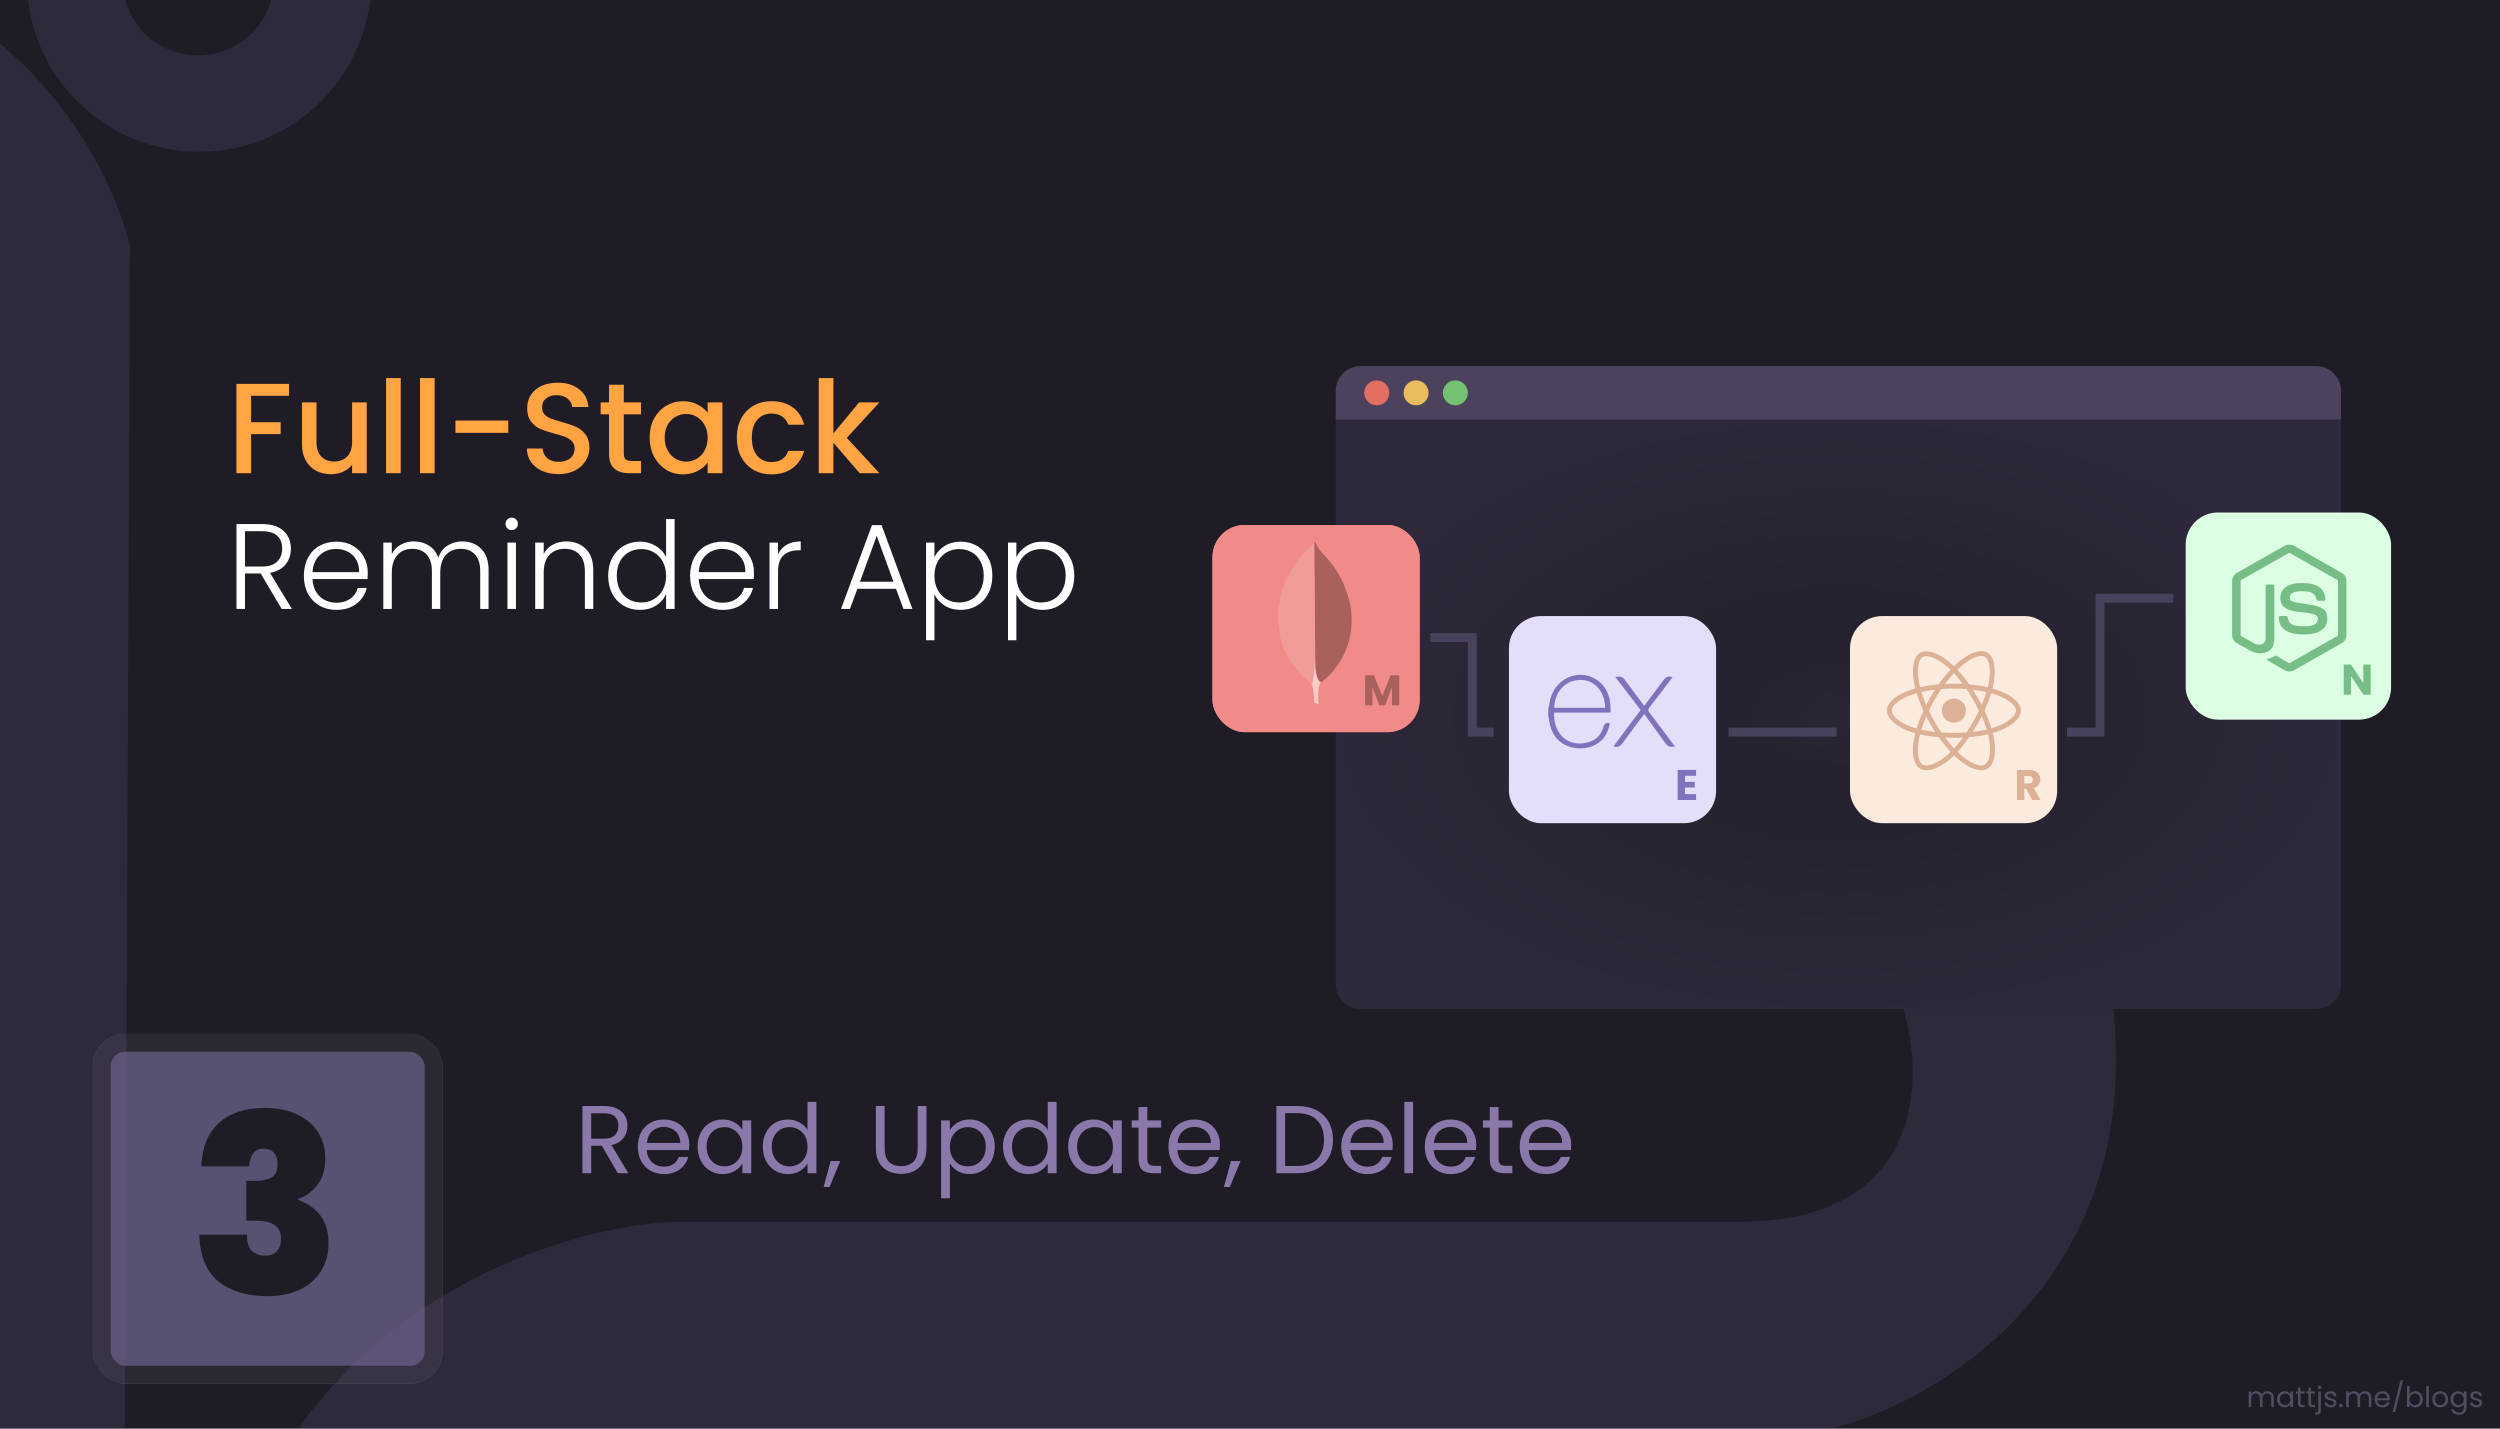 <svg xmlns="http://www.w3.org/2000/svg" fill="none" viewBox="0 0 1400 800" height="800" width="1400">
<g clip-path="url(#clip0)">
<rect fill="#1F1C26" height="800" width="1400"></rect>
<circle fill="#2F293C" r="96.5" cy="-11.5" cx="111.5"></circle>
<path fill="#FFA343" d="M161.848 214.96V221.656H140.608V236.416H157.168V243.112H140.608V265H132.4V214.96H161.848ZM205.383 225.328V265H197.175V260.32C195.879 261.952 194.175 263.248 192.063 264.208C189.999 265.12 187.791 265.576 185.439 265.576C182.319 265.576 179.511 264.928 177.015 263.632C174.567 262.336 172.623 260.416 171.183 257.872C169.791 255.328 169.095 252.256 169.095 248.656V225.328H177.231V247.432C177.231 250.984 178.119 253.72 179.895 255.64C181.671 257.512 184.095 258.448 187.167 258.448C190.239 258.448 192.663 257.512 194.439 255.64C196.263 253.72 197.175 250.984 197.175 247.432V225.328H205.383ZM224.421 211.72V265H216.213V211.72H224.421ZM243.405 211.72V265H235.197V211.72H243.405ZM284.637 235.48V242.392H255.045V235.48H284.637ZM312.786 265.504C309.426 265.504 306.402 264.928 303.714 263.776C301.026 262.576 298.914 260.896 297.378 258.736C295.842 256.576 295.074 254.056 295.074 251.176H303.858C304.05 253.336 304.89 255.112 306.378 256.504C307.914 257.896 310.05 258.592 312.786 258.592C315.618 258.592 317.826 257.92 319.41 256.576C320.994 255.184 321.786 253.408 321.786 251.248C321.786 249.568 321.282 248.2 320.274 247.144C319.314 246.088 318.09 245.272 316.602 244.696C315.162 244.12 313.146 243.496 310.554 242.824C307.29 241.96 304.626 241.096 302.562 240.232C300.546 239.32 298.818 237.928 297.378 236.056C295.938 234.184 295.218 231.688 295.218 228.568C295.218 225.688 295.938 223.168 297.378 221.008C298.818 218.848 300.834 217.192 303.426 216.04C306.018 214.888 309.018 214.312 312.426 214.312C317.274 214.312 321.234 215.536 324.306 217.984C327.426 220.384 329.154 223.696 329.49 227.92H320.418C320.274 226.096 319.41 224.536 317.826 223.24C316.242 221.944 314.154 221.296 311.562 221.296C309.21 221.296 307.29 221.896 305.802 223.096C304.314 224.296 303.57 226.024 303.57 228.28C303.57 229.816 304.026 231.088 304.938 232.096C305.898 233.056 307.098 233.824 308.538 234.4C309.978 234.976 311.946 235.6 314.442 236.272C317.754 237.184 320.442 238.096 322.506 239.008C324.618 239.92 326.394 241.336 327.834 243.256C329.322 245.128 330.066 247.648 330.066 250.816C330.066 253.36 329.37 255.76 327.978 258.016C326.634 260.272 324.642 262.096 322.002 263.488C319.41 264.832 316.338 265.504 312.786 265.504ZM349.328 232.024V253.984C349.328 255.472 349.664 256.552 350.336 257.224C351.056 257.848 352.256 258.16 353.936 258.16H358.976V265H352.496C348.8 265 345.968 264.136 344 262.408C342.032 260.68 341.048 257.872 341.048 253.984V232.024H336.368V225.328H341.048V215.464H349.328V225.328H358.976V232.024H349.328ZM363.805 244.984C363.805 241 364.621 237.472 366.253 234.4C367.933 231.328 370.189 228.952 373.021 227.272C375.901 225.544 379.069 224.68 382.525 224.68C385.645 224.68 388.357 225.304 390.661 226.552C393.013 227.752 394.885 229.264 396.277 231.088V225.328H404.557V265H396.277V259.096C394.885 260.968 392.989 262.528 390.589 263.776C388.189 265.024 385.453 265.648 382.381 265.648C378.973 265.648 375.853 264.784 373.021 263.056C370.189 261.28 367.933 258.832 366.253 255.712C364.621 252.544 363.805 248.968 363.805 244.984ZM396.277 245.128C396.277 242.392 395.701 240.016 394.549 238C393.445 235.984 391.981 234.448 390.157 233.392C388.333 232.336 386.365 231.808 384.253 231.808C382.141 231.808 380.173 232.336 378.349 233.392C376.525 234.4 375.037 235.912 373.885 237.928C372.781 239.896 372.229 242.248 372.229 244.984C372.229 247.72 372.781 250.12 373.885 252.184C375.037 254.248 376.525 255.832 378.349 256.936C380.221 257.992 382.189 258.52 384.253 258.52C386.365 258.52 388.333 257.992 390.157 256.936C391.981 255.88 393.445 254.344 394.549 252.328C395.701 250.264 396.277 247.864 396.277 245.128ZM412.602 245.128C412.602 241.048 413.418 237.472 415.05 234.4C416.73 231.28 419.034 228.88 421.962 227.2C424.89 225.52 428.25 224.68 432.042 224.68C436.842 224.68 440.802 225.832 443.922 228.136C447.09 230.392 449.226 233.632 450.33 237.856H441.474C440.754 235.888 439.602 234.352 438.018 233.248C436.434 232.144 434.442 231.592 432.042 231.592C428.682 231.592 425.994 232.792 423.978 235.192C422.01 237.544 421.026 240.856 421.026 245.128C421.026 249.4 422.01 252.736 423.978 255.136C425.994 257.536 428.682 258.736 432.042 258.736C436.794 258.736 439.938 256.648 441.474 252.472H450.33C449.178 256.504 447.018 259.72 443.85 262.12C440.682 264.472 436.746 265.648 432.042 265.648C428.25 265.648 424.89 264.808 421.962 263.128C419.034 261.4 416.73 259 415.05 255.928C413.418 252.808 412.602 249.208 412.602 245.128ZM474.205 245.2L492.493 265H481.405L466.717 247.936V265H458.509V211.72H466.717V242.68L481.117 225.328H492.493L474.205 245.2Z"></path>
<path fill="white" d="M157.736 341L145.972 321.144H137.2V341H132.44V293.468H146.72C152.024 293.468 156.036 294.737 158.756 297.276C161.521 299.815 162.904 303.147 162.904 307.272C162.904 310.717 161.907 313.664 159.912 316.112C157.963 318.515 155.061 320.079 151.208 320.804L163.448 341H157.736ZM137.2 317.268H146.788C150.505 317.268 153.293 316.361 155.152 314.548C157.056 312.735 158.008 310.309 158.008 307.272C158.008 304.144 157.101 301.741 155.288 300.064C153.475 298.341 150.619 297.48 146.72 297.48H137.2V317.268ZM205.942 320.532C205.942 322.164 205.897 323.411 205.806 324.272H175.002C175.138 327.083 175.818 329.485 177.042 331.48C178.266 333.475 179.875 334.993 181.87 336.036C183.865 337.033 186.041 337.532 188.398 337.532C191.481 337.532 194.065 336.784 196.15 335.288C198.281 333.792 199.686 331.775 200.366 329.236H205.398C204.491 332.863 202.542 335.832 199.55 338.144C196.603 340.411 192.886 341.544 188.398 341.544C184.907 341.544 181.779 340.773 179.014 339.232C176.249 337.645 174.073 335.424 172.486 332.568C170.945 329.667 170.174 326.289 170.174 322.436C170.174 318.583 170.945 315.205 172.486 312.304C174.027 309.403 176.181 307.181 178.946 305.64C181.711 304.099 184.862 303.328 188.398 303.328C191.934 303.328 195.017 304.099 197.646 305.64C200.321 307.181 202.361 309.267 203.766 311.896C205.217 314.48 205.942 317.359 205.942 320.532ZM201.114 320.396C201.159 317.631 200.593 315.273 199.414 313.324C198.281 311.375 196.717 309.901 194.722 308.904C192.727 307.907 190.551 307.408 188.194 307.408C184.658 307.408 181.643 308.541 179.15 310.808C176.657 313.075 175.274 316.271 175.002 320.396H201.114ZM258.851 303.192C263.203 303.192 266.739 304.575 269.459 307.34C272.224 310.06 273.607 314.027 273.607 319.24V341H268.915V319.784C268.915 315.749 267.94 312.667 265.991 310.536C264.042 308.405 261.39 307.34 258.035 307.34C254.544 307.34 251.756 308.496 249.671 310.808C247.586 313.12 246.543 316.475 246.543 320.872V341H241.851V319.784C241.851 315.749 240.876 312.667 238.927 310.536C236.978 308.405 234.303 307.34 230.903 307.34C227.412 307.34 224.624 308.496 222.539 310.808C220.454 313.12 219.411 316.475 219.411 320.872V341H214.651V303.872H219.411V310.264C220.59 307.952 222.267 306.207 224.443 305.028C226.619 303.804 229.044 303.192 231.719 303.192C234.938 303.192 237.748 303.963 240.151 305.504C242.599 307.045 244.367 309.312 245.455 312.304C246.452 309.357 248.152 307.113 250.555 305.572C253.003 303.985 255.768 303.192 258.851 303.192ZM286.558 296.868C285.606 296.868 284.79 296.528 284.11 295.848C283.43 295.168 283.09 294.329 283.09 293.332C283.09 292.335 283.43 291.519 284.11 290.884C284.79 290.204 285.606 289.864 286.558 289.864C287.51 289.864 288.326 290.204 289.006 290.884C289.686 291.519 290.026 292.335 290.026 293.332C290.026 294.329 289.686 295.168 289.006 295.848C288.326 296.528 287.51 296.868 286.558 296.868ZM288.938 303.872V341H284.178V303.872H288.938ZM317.125 303.192C321.568 303.192 325.195 304.575 328.005 307.34C330.816 310.06 332.221 314.027 332.221 319.24V341H327.529V319.784C327.529 315.749 326.509 312.667 324.469 310.536C322.475 308.405 319.732 307.34 316.241 307.34C312.66 307.34 309.804 308.473 307.673 310.74C305.543 313.007 304.477 316.339 304.477 320.736V341H299.717V303.872H304.477V310.196C305.656 307.929 307.356 306.207 309.577 305.028C311.799 303.804 314.315 303.192 317.125 303.192ZM340.573 322.368C340.573 318.56 341.343 315.228 342.885 312.372C344.426 309.471 346.534 307.249 349.209 305.708C351.929 304.121 354.989 303.328 358.389 303.328C361.653 303.328 364.599 304.121 367.229 305.708C369.858 307.295 371.785 309.357 373.009 311.896V290.68H377.769V341H373.009V332.704C371.875 335.288 370.017 337.419 367.433 339.096C364.849 340.728 361.811 341.544 358.321 341.544C354.921 341.544 351.861 340.751 349.141 339.164C346.466 337.577 344.358 335.333 342.817 332.432C341.321 329.531 340.573 326.176 340.573 322.368ZM373.009 322.436C373.009 319.444 372.397 316.815 371.173 314.548C369.949 312.281 368.271 310.536 366.141 309.312C364.055 308.088 361.743 307.476 359.205 307.476C356.575 307.476 354.218 308.065 352.133 309.244C350.047 310.423 348.393 312.145 347.169 314.412C345.99 316.633 345.401 319.285 345.401 322.368C345.401 325.405 345.99 328.08 347.169 330.392C348.393 332.659 350.047 334.404 352.133 335.628C354.218 336.807 356.575 337.396 359.205 337.396C361.743 337.396 364.055 336.784 366.141 335.56C368.271 334.336 369.949 332.591 371.173 330.324C372.397 328.057 373.009 325.428 373.009 322.436ZM422.227 320.532C422.227 322.164 422.182 323.411 422.091 324.272H391.287C391.423 327.083 392.103 329.485 393.327 331.48C394.551 333.475 396.161 334.993 398.155 336.036C400.15 337.033 402.326 337.532 404.683 337.532C407.766 337.532 410.35 336.784 412.435 335.288C414.566 333.792 415.971 331.775 416.651 329.236H421.683C420.777 332.863 418.827 335.832 415.835 338.144C412.889 340.411 409.171 341.544 404.683 341.544C401.193 341.544 398.065 340.773 395.299 339.232C392.534 337.645 390.358 335.424 388.771 332.568C387.23 329.667 386.459 326.289 386.459 322.436C386.459 318.583 387.23 315.205 388.771 312.304C390.313 309.403 392.466 307.181 395.231 305.64C397.997 304.099 401.147 303.328 404.683 303.328C408.219 303.328 411.302 304.099 413.931 305.64C416.606 307.181 418.646 309.267 420.051 311.896C421.502 314.48 422.227 317.359 422.227 320.532ZM417.399 320.396C417.445 317.631 416.878 315.273 415.699 313.324C414.566 311.375 413.002 309.901 411.007 308.904C409.013 307.907 406.837 307.408 404.479 307.408C400.943 307.408 397.929 308.541 395.435 310.808C392.942 313.075 391.559 316.271 391.287 320.396H417.399ZM435.696 310.468C436.739 308.156 438.325 306.365 440.456 305.096C442.632 303.827 445.284 303.192 448.412 303.192V308.156H447.12C443.675 308.156 440.909 309.085 438.824 310.944C436.739 312.803 435.696 315.908 435.696 320.26V341H430.936V303.872H435.696V310.468ZM501.773 329.712H480.149L476.001 341H470.969L488.309 294.08H493.681L510.953 341H505.921L501.773 329.712ZM500.345 325.768L490.961 300.064L481.577 325.768H500.345ZM523.284 312.032C524.463 309.539 526.322 307.476 528.86 305.844C531.444 304.167 534.504 303.328 538.04 303.328C541.395 303.328 544.41 304.121 547.084 305.708C549.804 307.249 551.912 309.471 553.408 312.372C554.95 315.228 555.72 318.56 555.72 322.368C555.72 326.176 554.95 329.531 553.408 332.432C551.912 335.333 549.804 337.577 547.084 339.164C544.41 340.751 541.395 341.544 538.04 341.544C534.55 341.544 531.512 340.728 528.928 339.096C526.344 337.419 524.463 335.333 523.284 332.84V358.544H518.592V303.872H523.284V312.032ZM550.892 322.368C550.892 319.285 550.28 316.633 549.056 314.412C547.878 312.145 546.246 310.423 544.16 309.244C542.075 308.065 539.718 307.476 537.088 307.476C534.55 307.476 532.215 308.088 530.084 309.312C527.999 310.536 526.344 312.281 525.12 314.548C523.896 316.815 523.284 319.444 523.284 322.436C523.284 325.428 523.896 328.057 525.12 330.324C526.344 332.591 527.999 334.336 530.084 335.56C532.215 336.784 534.55 337.396 537.088 337.396C539.718 337.396 542.075 336.807 544.16 335.628C546.246 334.404 547.878 332.659 549.056 330.392C550.28 328.08 550.892 325.405 550.892 322.368ZM569.171 312.032C570.35 309.539 572.208 307.476 574.747 305.844C577.331 304.167 580.391 303.328 583.927 303.328C587.282 303.328 590.296 304.121 592.971 305.708C595.691 307.249 597.799 309.471 599.295 312.372C600.836 315.228 601.607 318.56 601.607 322.368C601.607 326.176 600.836 329.531 599.295 332.432C597.799 335.333 595.691 337.577 592.971 339.164C590.296 340.751 587.282 341.544 583.927 341.544C580.436 341.544 577.399 340.728 574.815 339.096C572.231 337.419 570.35 335.333 569.171 332.84V358.544H564.479V303.872H569.171V312.032ZM596.779 322.368C596.779 319.285 596.167 316.633 594.943 314.412C593.764 312.145 592.132 310.423 590.047 309.244C587.962 308.065 585.604 307.476 582.975 307.476C580.436 307.476 578.102 308.088 575.971 309.312C573.886 310.536 572.231 312.281 571.007 314.548C569.783 316.815 569.171 319.444 569.171 322.436C569.171 325.428 569.783 328.057 571.007 330.324C572.231 332.591 573.886 334.336 575.971 335.56C578.102 336.784 580.436 337.396 582.975 337.396C585.604 337.396 587.962 336.807 590.047 335.628C592.132 334.404 593.764 332.659 594.943 330.392C596.167 328.08 596.779 325.405 596.779 322.368Z"></path>
<path fill="#8B78AB" d="M345.976 657L337.012 641.61H331.072V657H326.158V619.362H338.308C341.152 619.362 343.546 619.848 345.49 620.82C347.47 621.792 348.946 623.106 349.918 624.762C350.89 626.418 351.376 628.308 351.376 630.432C351.376 633.024 350.62 635.31 349.108 637.29C347.632 639.27 345.4 640.584 342.412 641.232L351.862 657H345.976ZM331.072 637.668H338.308C340.972 637.668 342.97 637.02 344.302 635.724C345.634 634.392 346.3 632.628 346.3 630.432C346.3 628.2 345.634 626.472 344.302 625.248C343.006 624.024 341.008 623.412 338.308 623.412H331.072V637.668ZM386.012 641.07C386.012 642.006 385.958 642.996 385.85 644.04H362.198C362.378 646.956 363.368 649.242 365.168 650.898C367.004 652.518 369.218 653.328 371.81 653.328C373.934 653.328 375.698 652.842 377.102 651.87C378.542 650.862 379.55 649.53 380.126 647.874H385.418C384.626 650.718 383.042 653.04 380.666 654.84C378.29 656.604 375.338 657.486 371.81 657.486C369.002 657.486 366.482 656.856 364.25 655.596C362.054 654.336 360.326 652.554 359.066 650.25C357.806 647.91 357.176 645.21 357.176 642.15C357.176 639.09 357.788 636.408 359.012 634.104C360.236 631.8 361.946 630.036 364.142 628.812C366.374 627.552 368.93 626.922 371.81 626.922C374.618 626.922 377.102 627.534 379.262 628.758C381.422 629.982 383.078 631.674 384.23 633.834C385.418 635.958 386.012 638.37 386.012 641.07ZM380.936 640.044C380.936 638.172 380.522 636.57 379.694 635.238C378.866 633.87 377.732 632.844 376.292 632.16C374.888 631.44 373.322 631.08 371.594 631.08C369.11 631.08 366.986 631.872 365.222 633.456C363.494 635.04 362.504 637.236 362.252 640.044H380.936ZM390.662 642.096C390.662 639.072 391.274 636.426 392.498 634.158C393.722 631.854 395.396 630.072 397.52 628.812C399.68 627.552 402.074 626.922 404.702 626.922C407.294 626.922 409.544 627.48 411.452 628.596C413.36 629.712 414.782 631.116 415.718 632.808V627.408H420.686V657H415.718V651.492C414.746 653.22 413.288 654.66 411.344 655.812C409.436 656.928 407.204 657.486 404.648 657.486C402.02 657.486 399.644 656.838 397.52 655.542C395.396 654.246 393.722 652.428 392.498 650.088C391.274 647.748 390.662 645.084 390.662 642.096ZM415.718 642.15C415.718 639.918 415.268 637.974 414.368 636.318C413.468 634.662 412.244 633.402 410.696 632.538C409.184 631.638 407.51 631.188 405.674 631.188C403.838 631.188 402.164 631.62 400.652 632.484C399.14 633.348 397.934 634.608 397.034 636.264C396.134 637.92 395.684 639.864 395.684 642.096C395.684 644.364 396.134 646.344 397.034 648.036C397.934 649.692 399.14 650.97 400.652 651.87C402.164 652.734 403.838 653.166 405.674 653.166C407.51 653.166 409.184 652.734 410.696 651.87C412.244 650.97 413.468 649.692 414.368 648.036C415.268 646.344 415.718 644.382 415.718 642.15ZM427.154 642.096C427.154 639.072 427.766 636.426 428.99 634.158C430.214 631.854 431.888 630.072 434.012 628.812C436.172 627.552 438.584 626.922 441.248 626.922C443.552 626.922 445.694 627.462 447.674 628.542C449.654 629.586 451.166 630.972 452.21 632.7V617.04H457.178V657H452.21V651.438C451.238 653.202 449.798 654.66 447.89 655.812C445.982 656.928 443.75 657.486 441.194 657.486C438.566 657.486 436.172 656.838 434.012 655.542C431.888 654.246 430.214 652.428 428.99 650.088C427.766 647.748 427.154 645.084 427.154 642.096ZM452.21 642.15C452.21 639.918 451.76 637.974 450.86 636.318C449.96 634.662 448.736 633.402 447.188 632.538C445.676 631.638 444.002 631.188 442.166 631.188C440.33 631.188 438.656 631.62 437.144 632.484C435.632 633.348 434.426 634.608 433.526 636.264C432.626 637.92 432.176 639.864 432.176 642.096C432.176 644.364 432.626 646.344 433.526 648.036C434.426 649.692 435.632 650.97 437.144 651.87C438.656 652.734 440.33 653.166 442.166 653.166C444.002 653.166 445.676 652.734 447.188 651.87C448.736 650.97 449.96 649.692 450.86 648.036C451.76 646.344 452.21 644.382 452.21 642.15ZM470.558 650.196L464.51 664.722H461.216L465.158 650.196H470.558ZM495.39 619.362V643.176C495.39 646.524 496.2 649.008 497.82 650.628C499.476 652.248 501.762 653.058 504.678 653.058C507.558 653.058 509.808 652.248 511.428 650.628C513.084 649.008 513.912 646.524 513.912 643.176V619.362H518.826V643.122C518.826 646.254 518.196 648.9 516.936 651.06C515.676 653.184 513.966 654.768 511.806 655.812C509.682 656.856 507.288 657.378 504.624 657.378C501.96 657.378 499.548 656.856 497.388 655.812C495.264 654.768 493.572 653.184 492.312 651.06C491.088 648.9 490.476 646.254 490.476 643.122V619.362H495.39ZM531.937 632.862C532.909 631.17 534.349 629.766 536.257 628.65C538.201 627.498 540.451 626.922 543.007 626.922C545.635 626.922 548.011 627.552 550.135 628.812C552.295 630.072 553.987 631.854 555.211 634.158C556.435 636.426 557.047 639.072 557.047 642.096C557.047 645.084 556.435 647.748 555.211 650.088C553.987 652.428 552.295 654.246 550.135 655.542C548.011 656.838 545.635 657.486 543.007 657.486C540.487 657.486 538.255 656.928 536.311 655.812C534.403 654.66 532.945 653.238 531.937 651.546V671.04H527.023V627.408H531.937V632.862ZM552.025 642.096C552.025 639.864 551.575 637.92 550.675 636.264C549.775 634.608 548.551 633.348 547.003 632.484C545.491 631.62 543.817 631.188 541.981 631.188C540.181 631.188 538.507 631.638 536.959 632.538C535.447 633.402 534.223 634.68 533.287 636.372C532.387 638.028 531.937 639.954 531.937 642.15C531.937 644.382 532.387 646.344 533.287 648.036C534.223 649.692 535.447 650.97 536.959 651.87C538.507 652.734 540.181 653.166 541.981 653.166C543.817 653.166 545.491 652.734 547.003 651.87C548.551 650.97 549.775 649.692 550.675 648.036C551.575 646.344 552.025 644.364 552.025 642.096ZM561.679 642.096C561.679 639.072 562.291 636.426 563.515 634.158C564.739 631.854 566.413 630.072 568.537 628.812C570.697 627.552 573.109 626.922 575.773 626.922C578.077 626.922 580.219 627.462 582.199 628.542C584.179 629.586 585.691 630.972 586.735 632.7V617.04H591.703V657H586.735V651.438C585.763 653.202 584.323 654.66 582.415 655.812C580.507 656.928 578.275 657.486 575.719 657.486C573.091 657.486 570.697 656.838 568.537 655.542C566.413 654.246 564.739 652.428 563.515 650.088C562.291 647.748 561.679 645.084 561.679 642.096ZM586.735 642.15C586.735 639.918 586.285 637.974 585.385 636.318C584.485 634.662 583.261 633.402 581.713 632.538C580.201 631.638 578.527 631.188 576.691 631.188C574.855 631.188 573.181 631.62 571.669 632.484C570.157 633.348 568.951 634.608 568.051 636.264C567.151 637.92 566.701 639.864 566.701 642.096C566.701 644.364 567.151 646.344 568.051 648.036C568.951 649.692 570.157 650.97 571.669 651.87C573.181 652.734 574.855 653.166 576.691 653.166C578.527 653.166 580.201 652.734 581.713 651.87C583.261 650.97 584.485 649.692 585.385 648.036C586.285 646.344 586.735 644.382 586.735 642.15ZM598.172 642.096C598.172 639.072 598.784 636.426 600.008 634.158C601.232 631.854 602.906 630.072 605.03 628.812C607.19 627.552 609.584 626.922 612.212 626.922C614.804 626.922 617.054 627.48 618.962 628.596C620.87 629.712 622.292 631.116 623.228 632.808V627.408H628.196V657H623.228V651.492C622.256 653.22 620.798 654.66 618.854 655.812C616.946 656.928 614.714 657.486 612.158 657.486C609.53 657.486 607.154 656.838 605.03 655.542C602.906 654.246 601.232 652.428 600.008 650.088C598.784 647.748 598.172 645.084 598.172 642.096ZM623.228 642.15C623.228 639.918 622.778 637.974 621.878 636.318C620.978 634.662 619.754 633.402 618.206 632.538C616.694 631.638 615.02 631.188 613.184 631.188C611.348 631.188 609.674 631.62 608.162 632.484C606.65 633.348 605.444 634.608 604.544 636.264C603.644 637.92 603.194 639.864 603.194 642.096C603.194 644.364 603.644 646.344 604.544 648.036C605.444 649.692 606.65 650.97 608.162 651.87C609.674 652.734 611.348 653.166 613.184 653.166C615.02 653.166 616.694 652.734 618.206 651.87C619.754 650.97 620.978 649.692 621.878 648.036C622.778 646.344 623.228 644.382 623.228 642.15ZM642.494 631.458V648.9C642.494 650.34 642.8 651.366 643.412 651.978C644.024 652.554 645.086 652.842 646.598 652.842H650.216V657H645.788C643.052 657 641 656.37 639.632 655.11C638.264 653.85 637.58 651.78 637.58 648.9V631.458H633.746V627.408H637.58V619.956H642.494V627.408H650.216V631.458H642.494ZM683.17 641.07C683.17 642.006 683.116 642.996 683.008 644.04H659.356C659.536 646.956 660.526 649.242 662.326 650.898C664.162 652.518 666.376 653.328 668.968 653.328C671.092 653.328 672.856 652.842 674.26 651.87C675.7 650.862 676.708 649.53 677.284 647.874H682.576C681.784 650.718 680.2 653.04 677.824 654.84C675.448 656.604 672.496 657.486 668.968 657.486C666.16 657.486 663.64 656.856 661.408 655.596C659.212 654.336 657.484 652.554 656.224 650.25C654.964 647.91 654.334 645.21 654.334 642.15C654.334 639.09 654.946 636.408 656.17 634.104C657.394 631.8 659.104 630.036 661.3 628.812C663.532 627.552 666.088 626.922 668.968 626.922C671.776 626.922 674.26 627.534 676.42 628.758C678.58 629.982 680.236 631.674 681.388 633.834C682.576 635.958 683.17 638.37 683.17 641.07ZM678.094 640.044C678.094 638.172 677.68 636.57 676.852 635.238C676.024 633.87 674.89 632.844 673.45 632.16C672.046 631.44 670.48 631.08 668.752 631.08C666.268 631.08 664.144 631.872 662.38 633.456C660.652 635.04 659.662 637.236 659.41 640.044H678.094ZM694.732 650.196L688.684 664.722H685.39L689.332 650.196H694.732ZM726.476 619.362C730.58 619.362 734.126 620.136 737.114 621.684C740.138 623.196 742.442 625.374 744.026 628.218C745.646 631.062 746.456 634.41 746.456 638.262C746.456 642.114 745.646 645.462 744.026 648.306C742.442 651.114 740.138 653.274 737.114 654.786C734.126 656.262 730.58 657 726.476 657H714.758V619.362H726.476ZM726.476 652.95C731.336 652.95 735.044 651.672 737.6 649.116C740.156 646.524 741.434 642.906 741.434 638.262C741.434 633.582 740.138 629.928 737.546 627.3C734.99 624.672 731.3 623.358 726.476 623.358H719.672V652.95H726.476ZM779.937 641.07C779.937 642.006 779.883 642.996 779.775 644.04H756.123C756.303 646.956 757.293 649.242 759.093 650.898C760.929 652.518 763.143 653.328 765.735 653.328C767.859 653.328 769.623 652.842 771.027 651.87C772.467 650.862 773.475 649.53 774.051 647.874H779.343C778.551 650.718 776.967 653.04 774.591 654.84C772.215 656.604 769.263 657.486 765.735 657.486C762.927 657.486 760.407 656.856 758.175 655.596C755.979 654.336 754.251 652.554 752.991 650.25C751.731 647.91 751.101 645.21 751.101 642.15C751.101 639.09 751.713 636.408 752.937 634.104C754.161 631.8 755.871 630.036 758.067 628.812C760.299 627.552 762.855 626.922 765.735 626.922C768.543 626.922 771.027 627.534 773.187 628.758C775.347 629.982 777.003 631.674 778.155 633.834C779.343 635.958 779.937 638.37 779.937 641.07ZM774.861 640.044C774.861 638.172 774.447 636.57 773.619 635.238C772.791 633.87 771.657 632.844 770.217 632.16C768.813 631.44 767.247 631.08 765.519 631.08C763.035 631.08 760.911 631.872 759.147 633.456C757.419 635.04 756.429 637.236 756.177 640.044H774.861ZM791.338 617.04V657H786.424V617.04H791.338ZM826.713 641.07C826.713 642.006 826.659 642.996 826.551 644.04H802.899C803.079 646.956 804.069 649.242 805.869 650.898C807.705 652.518 809.919 653.328 812.511 653.328C814.635 653.328 816.399 652.842 817.803 651.87C819.243 650.862 820.251 649.53 820.827 647.874H826.119C825.327 650.718 823.743 653.04 821.367 654.84C818.991 656.604 816.039 657.486 812.511 657.486C809.703 657.486 807.183 656.856 804.951 655.596C802.755 654.336 801.027 652.554 799.767 650.25C798.507 647.91 797.877 645.21 797.877 642.15C797.877 639.09 798.489 636.408 799.713 634.104C800.937 631.8 802.647 630.036 804.843 628.812C807.075 627.552 809.631 626.922 812.511 626.922C815.319 626.922 817.803 627.534 819.963 628.758C822.123 629.982 823.779 631.674 824.931 633.834C826.119 635.958 826.713 638.37 826.713 641.07ZM821.637 640.044C821.637 638.172 821.223 636.57 820.395 635.238C819.567 633.87 818.433 632.844 816.993 632.16C815.589 631.44 814.023 631.08 812.295 631.08C809.811 631.08 807.687 631.872 805.923 633.456C804.195 635.04 803.205 637.236 802.953 640.044H821.637ZM839.193 631.458V648.9C839.193 650.34 839.499 651.366 840.111 651.978C840.723 652.554 841.785 652.842 843.297 652.842H846.915V657H842.487C839.751 657 837.699 656.37 836.331 655.11C834.963 653.85 834.279 651.78 834.279 648.9V631.458H830.445V627.408H834.279V619.956H839.193V627.408H846.915V631.458H839.193ZM879.869 641.07C879.869 642.006 879.815 642.996 879.707 644.04H856.055C856.235 646.956 857.225 649.242 859.025 650.898C860.861 652.518 863.075 653.328 865.667 653.328C867.791 653.328 869.555 652.842 870.959 651.87C872.399 650.862 873.407 649.53 873.983 647.874H879.275C878.483 650.718 876.899 653.04 874.523 654.84C872.147 656.604 869.195 657.486 865.667 657.486C862.859 657.486 860.339 656.856 858.107 655.596C855.911 654.336 854.183 652.554 852.923 650.25C851.663 647.91 851.033 645.21 851.033 642.15C851.033 639.09 851.645 636.408 852.869 634.104C854.093 631.8 855.803 630.036 857.999 628.812C860.231 627.552 862.787 626.922 865.667 626.922C868.475 626.922 870.959 627.534 873.119 628.758C875.279 629.982 876.935 631.674 878.087 633.834C879.275 635.958 879.869 638.37 879.869 641.07ZM874.793 640.044C874.793 638.172 874.379 636.57 873.551 635.238C872.723 633.87 871.589 632.844 870.149 632.16C868.745 631.44 867.179 631.08 865.451 631.08C862.967 631.08 860.843 631.872 859.079 633.456C857.351 635.04 856.361 637.236 856.109 640.044H874.793Z"></path>
<path fill="#544B60" d="M1269.78 779.072C1270.46 779.072 1271.07 779.216 1271.6 779.504C1272.13 779.781 1272.55 780.203 1272.86 780.768C1273.17 781.333 1273.33 782.021 1273.33 782.832V788H1271.89V783.04C1271.89 782.165 1271.67 781.499 1271.23 781.04C1270.81 780.571 1270.22 780.336 1269.49 780.336C1268.73 780.336 1268.13 780.581 1267.68 781.072C1267.23 781.552 1267.01 782.251 1267.01 783.168V788H1265.57V783.04C1265.57 782.165 1265.35 781.499 1264.91 781.04C1264.49 780.571 1263.9 780.336 1263.17 780.336C1262.41 780.336 1261.81 780.581 1261.36 781.072C1260.91 781.552 1260.69 782.251 1260.69 783.168V788H1259.23V779.232H1260.69V780.496C1260.98 780.037 1261.36 779.685 1261.84 779.44C1262.33 779.195 1262.87 779.072 1263.46 779.072C1264.19 779.072 1264.84 779.237 1265.41 779.568C1265.97 779.899 1266.39 780.384 1266.67 781.024C1266.92 780.405 1267.32 779.925 1267.89 779.584C1268.45 779.243 1269.08 779.072 1269.78 779.072ZM1275.17 783.584C1275.17 782.688 1275.35 781.904 1275.72 781.232C1276.08 780.549 1276.58 780.021 1277.2 779.648C1277.84 779.275 1278.55 779.088 1279.33 779.088C1280.1 779.088 1280.77 779.253 1281.33 779.584C1281.9 779.915 1282.32 780.331 1282.6 780.832V779.232H1284.07V788H1282.6V786.368C1282.31 786.88 1281.88 787.307 1281.3 787.648C1280.74 787.979 1280.07 788.144 1279.32 788.144C1278.54 788.144 1277.83 787.952 1277.2 787.568C1276.58 787.184 1276.08 786.645 1275.72 785.952C1275.35 785.259 1275.17 784.469 1275.17 783.584ZM1282.6 783.6C1282.6 782.939 1282.46 782.363 1282.2 781.872C1281.93 781.381 1281.57 781.008 1281.11 780.752C1280.66 780.485 1280.16 780.352 1279.62 780.352C1279.08 780.352 1278.58 780.48 1278.13 780.736C1277.68 780.992 1277.33 781.365 1277.06 781.856C1276.79 782.347 1276.66 782.923 1276.66 783.584C1276.66 784.256 1276.79 784.843 1277.06 785.344C1277.33 785.835 1277.68 786.213 1278.13 786.48C1278.58 786.736 1279.08 786.864 1279.62 786.864C1280.16 786.864 1280.66 786.736 1281.11 786.48C1281.57 786.213 1281.93 785.835 1282.2 785.344C1282.46 784.843 1282.6 784.261 1282.6 783.6ZM1288.3 780.432V785.6C1288.3 786.027 1288.4 786.331 1288.58 786.512C1288.76 786.683 1289.07 786.768 1289.52 786.768H1290.59V788H1289.28C1288.47 788 1287.86 787.813 1287.46 787.44C1287.05 787.067 1286.85 786.453 1286.85 785.6V780.432H1285.71V779.232H1286.85V777.024H1288.3V779.232H1290.59V780.432H1288.3ZM1294.13 780.432V785.6C1294.13 786.027 1294.22 786.331 1294.41 786.512C1294.59 786.683 1294.9 786.768 1295.35 786.768H1296.42V788H1295.11C1294.3 788 1293.69 787.813 1293.29 787.44C1292.88 787.067 1292.68 786.453 1292.68 785.6V780.432H1291.54V779.232H1292.68V777.024H1294.13V779.232H1296.42V780.432H1294.13ZM1298.97 777.808C1298.69 777.808 1298.46 777.712 1298.27 777.52C1298.08 777.328 1297.99 777.093 1297.99 776.816C1297.99 776.539 1298.08 776.304 1298.27 776.112C1298.46 775.92 1298.69 775.824 1298.97 775.824C1299.25 775.824 1299.48 775.92 1299.66 776.112C1299.85 776.304 1299.95 776.539 1299.95 776.816C1299.95 777.093 1299.85 777.328 1299.66 777.52C1299.48 777.712 1299.25 777.808 1298.97 777.808ZM1299.69 789.904C1299.69 790.683 1299.49 791.253 1299.1 791.616C1298.7 791.979 1298.13 792.16 1297.37 792.16H1296.52V790.928H1297.13C1297.53 790.928 1297.82 790.848 1297.98 790.688C1298.15 790.528 1298.23 790.256 1298.23 789.872V779.232H1299.69V789.904ZM1305.26 788.144C1304.59 788.144 1303.98 788.032 1303.45 787.808C1302.92 787.573 1302.5 787.253 1302.19 786.848C1301.88 786.432 1301.71 785.957 1301.67 785.424H1303.18C1303.22 785.861 1303.42 786.219 1303.79 786.496C1304.16 786.773 1304.64 786.912 1305.24 786.912C1305.8 786.912 1306.23 786.789 1306.55 786.544C1306.87 786.299 1307.03 785.989 1307.03 785.616C1307.03 785.232 1306.86 784.949 1306.52 784.768C1306.18 784.576 1305.65 784.389 1304.94 784.208C1304.29 784.037 1303.75 783.867 1303.34 783.696C1302.93 783.515 1302.58 783.253 1302.28 782.912C1301.99 782.56 1301.85 782.101 1301.85 781.536C1301.85 781.088 1301.98 780.677 1302.25 780.304C1302.52 779.931 1302.9 779.637 1303.39 779.424C1303.88 779.2 1304.44 779.088 1305.07 779.088C1306.04 779.088 1306.82 779.333 1307.42 779.824C1308.02 780.315 1308.34 780.987 1308.38 781.84H1306.92C1306.89 781.381 1306.7 781.013 1306.36 780.736C1306.03 780.459 1305.58 780.32 1305.02 780.32C1304.5 780.32 1304.08 780.432 1303.77 780.656C1303.46 780.88 1303.31 781.173 1303.31 781.536C1303.31 781.824 1303.4 782.064 1303.58 782.256C1303.77 782.437 1304 782.587 1304.28 782.704C1304.57 782.811 1304.96 782.933 1305.47 783.072C1306.1 783.243 1306.61 783.413 1307 783.584C1307.4 783.744 1307.73 783.989 1308.01 784.32C1308.3 784.651 1308.45 785.083 1308.46 785.616C1308.46 786.096 1308.32 786.528 1308.06 786.912C1307.79 787.296 1307.41 787.6 1306.92 787.824C1306.44 788.037 1305.89 788.144 1305.26 788.144ZM1310.98 788.096C1310.7 788.096 1310.47 788 1310.27 787.808C1310.08 787.616 1309.99 787.381 1309.99 787.104C1309.99 786.827 1310.08 786.592 1310.27 786.4C1310.47 786.208 1310.7 786.112 1310.98 786.112C1311.24 786.112 1311.47 786.208 1311.65 786.4C1311.84 786.592 1311.94 786.827 1311.94 787.104C1311.94 787.381 1311.84 787.616 1311.65 787.808C1311.47 788 1311.24 788.096 1310.98 788.096ZM1324.42 779.072C1325.1 779.072 1325.71 779.216 1326.24 779.504C1326.77 779.781 1327.2 780.203 1327.5 780.768C1327.81 781.333 1327.97 782.021 1327.97 782.832V788H1326.53V783.04C1326.53 782.165 1326.31 781.499 1325.87 781.04C1325.45 780.571 1324.86 780.336 1324.13 780.336C1323.37 780.336 1322.77 780.581 1322.32 781.072C1321.87 781.552 1321.65 782.251 1321.65 783.168V788H1320.21V783.04C1320.21 782.165 1319.99 781.499 1319.55 781.04C1319.13 780.571 1318.54 780.336 1317.81 780.336C1317.05 780.336 1316.45 780.581 1316 781.072C1315.55 781.552 1315.33 782.251 1315.33 783.168V788H1313.87V779.232H1315.33V780.496C1315.62 780.037 1316 779.685 1316.48 779.44C1316.97 779.195 1317.51 779.072 1318.1 779.072C1318.83 779.072 1319.48 779.237 1320.05 779.568C1320.61 779.899 1321.04 780.384 1321.31 781.024C1321.56 780.405 1321.96 779.925 1322.53 779.584C1323.09 779.243 1323.72 779.072 1324.42 779.072ZM1338.36 783.28C1338.36 783.557 1338.34 783.851 1338.31 784.16H1331.3C1331.35 785.024 1331.65 785.701 1332.18 786.192C1332.73 786.672 1333.38 786.912 1334.15 786.912C1334.78 786.912 1335.3 786.768 1335.72 786.48C1336.14 786.181 1336.44 785.787 1336.61 785.296H1338.18C1337.95 786.139 1337.48 786.827 1336.77 787.36C1336.07 787.883 1335.19 788.144 1334.15 788.144C1333.32 788.144 1332.57 787.957 1331.91 787.584C1331.26 787.211 1330.75 786.683 1330.37 786C1330 785.307 1329.81 784.507 1329.81 783.6C1329.81 782.693 1329.99 781.899 1330.36 781.216C1330.72 780.533 1331.23 780.011 1331.88 779.648C1332.54 779.275 1333.3 779.088 1334.15 779.088C1334.98 779.088 1335.72 779.269 1336.36 779.632C1337 779.995 1337.49 780.496 1337.83 781.136C1338.18 781.765 1338.36 782.48 1338.36 783.28ZM1336.85 782.976C1336.85 782.421 1336.73 781.947 1336.49 781.552C1336.24 781.147 1335.9 780.843 1335.48 780.64C1335.06 780.427 1334.6 780.32 1334.09 780.32C1333.35 780.32 1332.72 780.555 1332.2 781.024C1331.69 781.493 1331.39 782.144 1331.32 782.976H1336.85ZM1345.72 772.928L1341.33 790.72H1339.89L1344.26 772.928H1345.72ZM1349.34 780.864C1349.64 780.341 1350.08 779.915 1350.66 779.584C1351.23 779.253 1351.89 779.088 1352.62 779.088C1353.41 779.088 1354.12 779.275 1354.75 779.648C1355.38 780.021 1355.88 780.549 1356.24 781.232C1356.6 781.904 1356.78 782.688 1356.78 783.584C1356.78 784.469 1356.6 785.259 1356.24 785.952C1355.88 786.645 1355.38 787.184 1354.74 787.568C1354.11 787.952 1353.4 788.144 1352.62 788.144C1351.87 788.144 1351.2 787.979 1350.62 787.648C1350.06 787.317 1349.63 786.896 1349.34 786.384V788H1347.89V776.16H1349.34V780.864ZM1355.3 783.584C1355.3 782.923 1355.16 782.347 1354.9 781.856C1354.63 781.365 1354.27 780.992 1353.81 780.736C1353.36 780.48 1352.86 780.352 1352.32 780.352C1351.79 780.352 1351.29 780.485 1350.83 780.752C1350.38 781.008 1350.02 781.387 1349.74 781.888C1349.48 782.379 1349.34 782.949 1349.34 783.6C1349.34 784.261 1349.48 784.843 1349.74 785.344C1350.02 785.835 1350.38 786.213 1350.83 786.48C1351.29 786.736 1351.79 786.864 1352.32 786.864C1352.86 786.864 1353.36 786.736 1353.81 786.48C1354.27 786.213 1354.63 785.835 1354.9 785.344C1355.16 784.843 1355.3 784.256 1355.3 783.584ZM1360.16 776.16V788H1358.7V776.16H1360.16ZM1366.46 788.144C1365.64 788.144 1364.89 787.957 1364.22 787.584C1363.56 787.211 1363.04 786.683 1362.65 786C1362.28 785.307 1362.09 784.507 1362.09 783.6C1362.09 782.704 1362.29 781.915 1362.67 781.232C1363.06 780.539 1363.6 780.011 1364.27 779.648C1364.94 779.275 1365.69 779.088 1366.53 779.088C1367.36 779.088 1368.11 779.275 1368.78 779.648C1369.45 780.011 1369.98 780.533 1370.37 781.216C1370.76 781.899 1370.96 782.693 1370.96 783.6C1370.96 784.507 1370.76 785.307 1370.35 786C1369.96 786.683 1369.42 787.211 1368.73 787.584C1368.05 787.957 1367.29 788.144 1366.46 788.144ZM1366.46 786.864C1366.98 786.864 1367.48 786.741 1367.93 786.496C1368.39 786.251 1368.76 785.883 1369.04 785.392C1369.33 784.901 1369.47 784.304 1369.47 783.6C1369.47 782.896 1369.33 782.299 1369.05 781.808C1368.78 781.317 1368.41 780.955 1367.97 780.72C1367.52 780.475 1367.03 780.352 1366.51 780.352C1365.98 780.352 1365.49 780.475 1365.04 780.72C1364.6 780.955 1364.25 781.317 1363.98 781.808C1363.72 782.299 1363.58 782.896 1363.58 783.6C1363.58 784.315 1363.71 784.917 1363.97 785.408C1364.23 785.899 1364.58 786.267 1365.02 786.512C1365.46 786.747 1365.94 786.864 1366.46 786.864ZM1376.49 779.088C1377.25 779.088 1377.91 779.253 1378.47 779.584C1379.05 779.915 1379.48 780.331 1379.75 780.832V779.232H1381.22V788.192C1381.22 788.992 1381.05 789.701 1380.71 790.32C1380.37 790.949 1379.88 791.44 1379.24 791.792C1378.61 792.144 1377.88 792.32 1377.03 792.32C1375.88 792.32 1374.92 792.048 1374.15 791.504C1373.38 790.96 1372.93 790.219 1372.79 789.28H1374.23C1374.39 789.813 1374.72 790.24 1375.22 790.56C1375.73 790.891 1376.33 791.056 1377.03 791.056C1377.83 791.056 1378.48 790.805 1378.98 790.304C1379.5 789.803 1379.75 789.099 1379.75 788.192V786.352C1379.46 786.864 1379.04 787.291 1378.47 787.632C1377.91 787.973 1377.25 788.144 1376.49 788.144C1375.71 788.144 1375 787.952 1374.36 787.568C1373.73 787.184 1373.24 786.645 1372.87 785.952C1372.51 785.259 1372.33 784.469 1372.33 783.584C1372.33 782.688 1372.51 781.904 1372.87 781.232C1373.24 780.549 1373.73 780.021 1374.36 779.648C1375 779.275 1375.71 779.088 1376.49 779.088ZM1379.75 783.6C1379.75 782.939 1379.62 782.363 1379.35 781.872C1379.09 781.381 1378.72 781.008 1378.26 780.752C1377.82 780.485 1377.32 780.352 1376.78 780.352C1376.23 780.352 1375.74 780.48 1375.29 780.736C1374.84 780.992 1374.48 781.365 1374.22 781.856C1373.95 782.347 1373.82 782.923 1373.82 783.584C1373.82 784.256 1373.95 784.843 1374.22 785.344C1374.48 785.835 1374.84 786.213 1375.29 786.48C1375.74 786.736 1376.23 786.864 1376.78 786.864C1377.32 786.864 1377.82 786.736 1378.26 786.48C1378.72 786.213 1379.09 785.835 1379.35 785.344C1379.62 784.843 1379.75 784.261 1379.75 783.6ZM1386.79 788.144C1386.12 788.144 1385.51 788.032 1384.98 787.808C1384.45 787.573 1384.03 787.253 1383.72 786.848C1383.41 786.432 1383.24 785.957 1383.21 785.424H1384.71C1384.75 785.861 1384.95 786.219 1385.32 786.496C1385.69 786.773 1386.18 786.912 1386.77 786.912C1387.33 786.912 1387.77 786.789 1388.09 786.544C1388.41 786.299 1388.57 785.989 1388.57 785.616C1388.57 785.232 1388.39 784.949 1388.05 784.768C1387.71 784.576 1387.18 784.389 1386.47 784.208C1385.82 784.037 1385.29 783.867 1384.87 783.696C1384.46 783.515 1384.11 783.253 1383.81 782.912C1383.53 782.56 1383.38 782.101 1383.38 781.536C1383.38 781.088 1383.51 780.677 1383.78 780.304C1384.05 779.931 1384.43 779.637 1384.92 779.424C1385.41 779.2 1385.97 779.088 1386.6 779.088C1387.57 779.088 1388.35 779.333 1388.95 779.824C1389.55 780.315 1389.87 780.987 1389.91 781.84H1388.45C1388.42 781.381 1388.23 781.013 1387.89 780.736C1387.56 780.459 1387.11 780.32 1386.55 780.32C1386.03 780.32 1385.61 780.432 1385.3 780.656C1384.99 780.88 1384.84 781.173 1384.84 781.536C1384.84 781.824 1384.93 782.064 1385.11 782.256C1385.3 782.437 1385.54 782.587 1385.81 782.704C1386.1 782.811 1386.5 782.933 1387 783.072C1387.63 783.243 1388.14 783.413 1388.53 783.584C1388.93 783.744 1389.26 783.989 1389.54 784.32C1389.83 784.651 1389.98 785.083 1389.99 785.616C1389.99 786.096 1389.86 786.528 1389.59 786.912C1389.32 787.296 1388.94 787.6 1388.45 787.824C1387.97 788.037 1387.42 788.144 1386.79 788.144Z"></path>
<path fill="url(#paint0_radial)" d="M748 235H1311V551C1311 558.732 1304.73 565 1297 565H762C754.268 565 748 558.732 748 551V235Z" opacity="0.13"></path>
<path fill="#544967" d="M748 219C748 211.268 754.268 205 762 205H1297C1304.73 205 1311 211.268 1311 219V235H748V219Z" opacity="0.85"></path>
<circle fill="#E36E64" r="7" cy="220" cx="771"></circle>
<circle fill="#E9BD5D" r="7" cy="220" cx="793"></circle>
<circle fill="#74C173" r="7" cy="220" cx="815"></circle>
<circle fill="#E7F4FD" r="39.5" cy="-9.5" cx="111.5"></circle>
<ellipse fill="#1F1C26" ry="41" rx="42" cy="-10" cx="111"></ellipse>
<g filter="url(#filter0_d)">
<rect fill="#F08B89" rx="18" height="116" width="116" y="290" x="679"></rect>
</g>
<path fill="#A9615E" d="M736.004 302.691L738.453 307.291C739.003 308.14 739.6 308.891 740.302 309.591C742.362 311.625 744.282 313.796 746.049 316.089C750.198 321.537 752.997 327.587 754.996 334.131C756.194 338.129 756.845 342.229 756.894 346.376C757.095 358.772 752.845 369.417 744.277 378.263C742.883 379.666 741.377 380.953 739.775 382.111C738.926 382.111 738.524 381.46 738.175 380.861C737.537 379.75 737.113 378.529 736.924 377.262C736.623 375.763 736.425 374.263 736.523 372.714V372.015C736.454 371.866 735.706 303.044 736.004 302.691Z"></path>
<path fill="#EF9B98" d="M736.004 302.539C735.903 302.338 735.803 302.49 735.703 302.588C735.751 303.592 735.402 304.486 734.854 305.341C734.252 306.19 733.454 306.841 732.654 307.54C728.21 311.389 724.711 316.037 721.91 321.236C718.182 328.233 716.261 335.731 715.716 343.626C715.466 346.473 716.616 356.521 717.514 359.42C719.963 367.117 724.361 373.566 730.059 379.164C731.459 380.511 732.956 381.762 734.504 382.963C734.954 382.963 735.003 382.562 735.106 382.263C735.304 381.625 735.454 380.974 735.556 380.313L736.56 372.818L736.004 302.539Z"></path>
<path fill="#FFC9C7" d="M738.453 385.157C738.553 384.01 739.104 383.058 739.703 382.109C739.101 381.859 738.653 381.363 738.304 380.81C738.002 380.286 737.752 379.733 737.558 379.161C736.858 377.062 736.709 374.859 736.508 372.714V371.415C736.259 371.616 736.207 373.314 736.207 373.566C736.061 375.833 735.761 378.087 735.307 380.313C735.158 381.214 735.057 382.111 734.504 382.911C734.504 383.012 734.504 383.112 734.553 383.261C735.453 385.911 735.7 388.609 735.852 391.359V392.363C735.852 393.562 735.803 393.309 736.798 393.711C737.2 393.86 737.647 393.911 738.048 394.21C738.349 394.21 738.398 393.96 738.398 393.759L738.249 392.111V387.511C738.2 386.708 738.349 385.911 738.45 385.16L738.453 385.157Z"></path>
<path fill="#A9615E" d="M783.568 378.152V395H779.464V384.896L775.696 395H772.384L768.592 384.872V395H764.488V378.152H769.336L774.064 389.816L778.744 378.152H783.568Z"></path>
<g filter="url(#filter1_d)">
<rect fill="#F08B89" rx="18" height="116" width="116" y="290" x="679"></rect>
</g>
<path fill="#A9615E" d="M736.004 302.691L738.453 307.291C739.003 308.14 739.6 308.891 740.302 309.591C742.362 311.625 744.282 313.796 746.049 316.089C750.198 321.537 752.997 327.587 754.996 334.131C756.194 338.129 756.845 342.229 756.894 346.376C757.095 358.772 752.845 369.417 744.277 378.263C742.883 379.666 741.377 380.953 739.775 382.111C738.926 382.111 738.524 381.46 738.175 380.861C737.537 379.75 737.113 378.529 736.924 377.262C736.623 375.763 736.425 374.263 736.523 372.714V372.015C736.454 371.866 735.706 303.044 736.004 302.691Z"></path>
<path fill="#EF9B98" d="M736.004 302.539C735.903 302.338 735.803 302.49 735.703 302.588C735.751 303.592 735.402 304.486 734.854 305.341C734.252 306.19 733.454 306.841 732.654 307.54C728.21 311.389 724.711 316.037 721.91 321.236C718.182 328.233 716.261 335.731 715.716 343.626C715.466 346.473 716.616 356.521 717.514 359.42C719.963 367.117 724.361 373.566 730.059 379.164C731.459 380.511 732.956 381.762 734.504 382.963C734.954 382.963 735.003 382.562 735.106 382.263C735.304 381.625 735.454 380.974 735.556 380.313L736.56 372.818L736.004 302.539Z"></path>
<path fill="#FFC9C7" d="M738.453 385.157C738.553 384.01 739.104 383.058 739.703 382.109C739.101 381.859 738.653 381.363 738.304 380.81C738.002 380.286 737.752 379.733 737.558 379.161C736.858 377.062 736.709 374.859 736.508 372.714V371.415C736.259 371.616 736.207 373.314 736.207 373.566C736.061 375.833 735.761 378.087 735.307 380.313C735.158 381.214 735.057 382.111 734.504 382.911C734.504 383.012 734.504 383.112 734.553 383.261C735.453 385.911 735.7 388.609 735.852 391.359V392.363C735.852 393.562 735.803 393.309 736.798 393.711C737.2 393.86 737.647 393.911 738.048 394.21C738.349 394.21 738.398 393.96 738.398 393.759L738.249 392.111V387.511C738.2 386.708 738.349 385.911 738.45 385.16L738.453 385.157Z"></path>
<path fill="#A9615E" d="M783.568 378.152V395H779.464V384.896L775.696 395H772.384L768.592 384.872V395H764.488V378.152H769.336L774.064 389.816L778.744 378.152H783.568Z"></path>
<g filter="url(#filter2_d)">
<rect fill="#5A5071" rx="18" height="195.81" width="195.81" y="575" x="52"></rect>
<rect stroke-width="10" stroke="#2C2932" rx="13" height="185.81" width="185.81" y="580" x="57"></rect>
</g>
<g filter="url(#filter3_d)">
<rect fill="#E5DEFB" rx="18" height="116" width="116" y="341" x="845"></rect>
</g>
<g filter="url(#filter4_d)">
<rect fill="#FBEADE" rx="18" height="116" width="116" y="341" x="1036"></rect>
</g>
<g filter="url(#filter5_d)">
<rect fill="#DCFFE4" rx="18" height="116" width="115" y="283" x="1224"></rect>
</g>
<path fill="#8271BC" d="M938 418.014C935.417 418.671 933.82 418.043 932.387 415.891L922.194 401.788L920.72 399.836L908.817 415.937C907.457 417.874 906.03 418.717 903.492 418.032L918.735 397.57L904.543 379.088C906.984 378.613 908.67 378.855 910.168 381.041L920.74 395.318L931.39 381.118C932.755 379.181 934.221 378.445 936.671 379.159L931.168 386.454L923.713 396.161C922.826 397.271 922.948 398.03 923.764 399.101L938 418.014ZM867.018 397.229L868.265 391.096C871.659 378.959 885.571 373.916 895.165 381.416C900.772 385.826 902.165 392.066 901.888 399.055H870.284C869.809 411.635 878.864 419.228 890.408 415.354C894.457 413.994 896.842 410.823 898.036 406.856C898.642 404.868 899.644 404.557 901.513 405.125C900.559 410.086 898.406 414.231 893.858 416.825C887.062 420.707 877.362 419.452 872.258 414.056C869.219 410.925 867.963 406.958 867.399 402.716C867.311 402.014 867.133 401.347 867 400.674C867.012 399.527 867.018 398.379 867.018 397.231V397.229ZM870.341 396.386H898.901C898.715 387.289 893.05 380.828 885.309 380.772C876.811 380.706 870.71 387.014 870.341 396.386Z"></path>
<path fill="#8271BC" d="M943.592 434.44V437.848H949.088V441.016H943.592V444.712H949.808V448H939.488V431.152H949.808V434.44H943.592Z"></path>
<path fill="#DCB195" d="M1094.17 404.684C1097.9 404.684 1100.92 401.663 1100.92 397.936C1100.92 394.21 1097.9 391.189 1094.17 391.189C1090.44 391.189 1087.42 394.21 1087.42 397.936C1087.42 401.663 1090.44 404.684 1094.17 404.684Z"></path>
<path stroke-width="2.734" stroke="#DCB195" d="M1094.17 384.217C1103.23 384.217 1111.65 385.517 1117.99 387.701C1125.64 390.334 1130.34 394.324 1130.34 397.937C1130.34 401.702 1125.36 405.94 1117.15 408.661C1110.94 410.717 1102.77 411.791 1094.17 411.791C1085.35 411.791 1077 410.783 1070.73 408.638C1062.78 405.924 1058 401.63 1058 397.937C1058 394.353 1062.49 390.394 1070.03 387.766C1076.4 385.545 1085.02 384.217 1094.17 384.217H1094.17Z" clip-rule="evenodd" fill-rule="evenodd"></path>
<path stroke-width="2.734" stroke="#DCB195" d="M1082.23 391.116C1086.75 383.268 1092.08 376.626 1097.15 372.22C1103.25 366.912 1109.05 364.833 1112.18 366.637C1115.44 368.518 1116.63 374.952 1114.88 383.424C1113.56 389.829 1110.41 397.441 1106.11 404.891C1101.71 412.53 1096.66 419.26 1091.67 423.625C1085.35 429.149 1079.24 431.148 1076.04 429.303C1072.94 427.514 1071.75 421.647 1073.24 413.803C1074.5 407.176 1077.66 399.041 1082.23 391.116L1082.23 391.116Z" clip-rule="evenodd" fill-rule="evenodd"></path>
<path stroke-width="2.734" stroke="#DCB195" d="M1082.24 404.911C1077.7 397.072 1074.61 389.135 1073.32 382.549C1071.77 374.612 1072.86 368.545 1075.99 366.735C1079.25 364.848 1085.41 367.037 1091.88 372.78C1096.77 377.122 1101.79 383.653 1106.1 391.096C1110.52 398.727 1113.83 406.459 1115.12 412.965C1116.75 421.199 1115.43 427.49 1112.23 429.34C1109.13 431.136 1103.46 429.235 1097.41 424.027C1092.29 419.627 1086.82 412.829 1082.24 404.911V404.911Z" clip-rule="evenodd" fill-rule="evenodd"></path>
<path fill="#DCB195" d="M1138.08 448L1134.58 441.64H1133.59V448H1129.49V431.152H1136.38C1137.7 431.152 1138.83 431.384 1139.76 431.848C1140.7 432.312 1141.41 432.952 1141.87 433.768C1142.34 434.568 1142.57 435.464 1142.57 436.456C1142.57 437.576 1142.25 438.576 1141.61 439.456C1140.98 440.336 1140.06 440.96 1138.82 441.328L1142.71 448H1138.08ZM1133.59 438.736H1136.14C1136.89 438.736 1137.45 438.552 1137.82 438.184C1138.2 437.816 1138.39 437.296 1138.39 436.624C1138.39 435.984 1138.2 435.48 1137.82 435.112C1137.45 434.744 1136.89 434.56 1136.14 434.56H1133.59V438.736Z"></path>
<path fill="#76BD86" d="M1279.1 305.758C1280.87 304.749 1283.12 304.745 1284.85 305.758L1311.26 320.756C1312.91 321.692 1314.02 323.548 1314 325.465V355.537C1314.01 357.535 1312.8 359.431 1311.05 360.349L1284.79 375.277C1283.89 375.778 1282.87 376.026 1281.85 375.998C1280.82 375.969 1279.82 375.664 1278.95 375.115L1271.07 370.526C1270.53 370.203 1269.93 369.947 1269.55 369.424C1269.88 368.969 1270.48 368.911 1270.97 368.711C1272.06 368.359 1273.07 367.82 1274.08 367.249C1274.33 367.071 1274.64 367.138 1274.88 367.298L1281.61 371.214C1282.09 371.493 1282.57 371.125 1282.98 370.891L1308.78 356.228C1309.1 356.072 1309.27 355.733 1309.25 355.381V325.599C1309.28 325.198 1309.05 324.833 1308.69 324.67L1282.49 309.806C1282.34 309.701 1282.16 309.644 1281.98 309.644C1281.79 309.643 1281.61 309.699 1281.46 309.804L1255.3 324.699C1254.94 324.862 1254.7 325.223 1254.75 325.624V355.406C1254.71 355.758 1254.9 356.09 1255.22 356.241L1262.21 360.217C1263.53 360.93 1265.14 361.331 1266.58 360.807C1267.22 360.567 1267.76 360.138 1268.15 359.577C1268.53 359.016 1268.73 358.35 1268.73 357.669L1268.74 328.065C1268.71 327.626 1269.12 327.263 1269.54 327.308H1272.9C1273.34 327.296 1273.69 327.769 1273.63 328.21L1273.62 358.001C1273.63 360.647 1272.55 363.525 1270.12 364.824C1267.12 366.383 1263.42 366.055 1260.46 364.556L1252.95 360.369C1251.18 359.478 1249.99 357.553 1250 355.557V325.485C1250.01 324.508 1250.27 323.55 1250.77 322.712C1251.27 321.873 1251.98 321.184 1252.83 320.716L1279.1 305.758ZM1286.71 326.604C1290.53 326.381 1294.62 326.457 1298.06 328.352C1300.72 329.805 1302.19 332.852 1302.24 335.832C1302.17 336.233 1301.75 336.456 1301.37 336.427C1300.26 336.425 1299.15 336.443 1298.04 336.42C1297.57 336.438 1297.3 336.002 1297.24 335.583C1296.92 334.157 1296.15 332.747 1294.82 332.059C1292.78 331.028 1290.41 331.079 1288.18 331.101C1286.55 331.19 1284.8 331.331 1283.42 332.293C1282.36 333.023 1282.04 334.52 1282.42 335.683C1282.78 336.536 1283.76 336.81 1284.55 337.064C1289.16 338.276 1294.03 338.178 1298.55 339.753C1300.42 340.403 1302.25 341.668 1302.89 343.64C1303.72 346.282 1303.36 349.44 1301.5 351.561C1299.98 353.307 1297.78 354.234 1295.58 354.773C1292.66 355.43 1289.62 355.446 1286.65 355.152C1283.86 354.831 1280.95 354.091 1278.8 352.176C1276.95 350.563 1276.06 348.05 1276.14 345.627C1276.17 345.217 1276.57 344.932 1276.96 344.965H1280.28C1280.73 344.934 1281.05 345.322 1281.08 345.745C1281.28 347.081 1281.79 348.529 1282.96 349.309C1285.23 350.784 1288.08 350.681 1290.67 350.723C1292.83 350.628 1295.24 350.599 1297 349.164C1297.93 348.347 1298.2 346.981 1297.95 345.805C1297.68 344.812 1296.62 344.35 1295.74 344.023C1291.19 342.575 1286.26 343.101 1281.76 341.461C1279.94 340.811 1278.17 339.581 1277.47 337.69C1276.49 335.017 1276.94 331.705 1279 329.655C1280.99 327.617 1283.91 326.831 1286.67 326.55L1286.71 326.604Z"></path>
<path fill="#76BD86" d="M1327.56 389H1323.46L1316.59 378.608V389H1312.49V372.152H1316.59L1323.46 382.592V372.152H1327.56V389Z"></path>
<path stroke-width="5" stroke="#4A415C" d="M801 357C814.2 357 822.167 357 824.5 357V410H836.5M968 410H1028.5M1157.5 410H1176V335H1217"></path>
<path fill-opacity="0.21" fill="#6E5B8D" d="M973.893 684.155C1077 684.155 1078.12 604.718 1065.79 565H1183.46C1199.6 717.695 1084.84 785.29 1025.44 800H167C231.551 709.972 335.103 685.258 378.809 684.155H973.893Z"></path>
<path fill-opacity="0.21" fill="#6E5B8D" d="M-45.217 188.853C-44.757 85.649 -125.54 84.167 -165.989 96.327L-165.464 -21.46C-10.099 -36.921 58.133 78.255 72.829 137.776L68.998 997.055C-22.274 932.033 -46.946 828.269 -47.873 784.515L-45.217 188.853Z"></path>
<path fill="#1F1C26" d="M112.72 653.18C113.093 642.633 116.36 634.56 122.52 628.96C128.68 623.267 137.267 620.42 148.28 620.42C155.467 620.42 161.58 621.68 166.62 624.2C171.753 626.627 175.627 629.987 178.24 634.28C180.853 638.48 182.16 643.24 182.16 648.56C182.16 654.907 180.62 659.993 177.54 663.82C174.46 667.553 170.96 670.073 167.04 671.38V671.94C178.333 676.14 183.98 684.167 183.98 696.02C183.98 701.9 182.627 707.08 179.92 711.56C177.213 716.04 173.293 719.54 168.16 722.06C163.027 724.58 156.913 725.84 149.82 725.84C138.153 725.84 128.913 723.04 122.1 717.44C115.38 711.747 111.88 703.067 111.6 691.4H138.34C138.153 695.133 138.947 698.027 140.72 700.08C142.493 702.133 145.153 703.16 148.7 703.16C151.407 703.16 153.507 702.32 155 700.64C156.587 698.96 157.38 696.72 157.38 693.92C157.38 690.373 156.213 687.76 153.88 686.08C151.64 684.4 147.953 683.56 142.82 683.56H137.92V661.3H142.68C146.227 661.393 149.213 660.833 151.64 659.62C154.16 658.313 155.42 655.747 155.42 651.92C155.42 649.027 154.72 646.88 153.32 645.48C151.92 643.987 150.007 643.24 147.58 643.24C144.873 643.24 142.867 644.22 141.56 646.18C140.347 648.047 139.647 650.38 139.46 653.18H112.72Z"></path>
</g>
<defs>
<filter color-interpolation-filters="sRGB" filterUnits="userSpaceOnUse" height="124" width="124" y="290" x="675" id="filter0_d">
<feFlood result="BackgroundImageFix" flood-opacity="0"></feFlood>
<feColorMatrix result="hardAlpha" values="0 0 0 0 0 0 0 0 0 0 0 0 0 0 0 0 0 0 127 0" type="matrix" in="SourceAlpha"></feColorMatrix>
<feOffset dy="4"></feOffset>
<feGaussianBlur stdDeviation="2"></feGaussianBlur>
<feColorMatrix values="0 0 0 0 0 0 0 0 0 0 0 0 0 0 0 0 0 0 0.12 0" type="matrix"></feColorMatrix>
<feBlend result="effect1_dropShadow" in2="BackgroundImageFix" mode="normal"></feBlend>
<feBlend result="shape" in2="effect1_dropShadow" in="SourceGraphic" mode="normal"></feBlend>
</filter>
<filter color-interpolation-filters="sRGB" filterUnits="userSpaceOnUse" height="124" width="124" y="290" x="675" id="filter1_d">
<feFlood result="BackgroundImageFix" flood-opacity="0"></feFlood>
<feColorMatrix result="hardAlpha" values="0 0 0 0 0 0 0 0 0 0 0 0 0 0 0 0 0 0 127 0" type="matrix" in="SourceAlpha"></feColorMatrix>
<feOffset dy="4"></feOffset>
<feGaussianBlur stdDeviation="2"></feGaussianBlur>
<feColorMatrix values="0 0 0 0 0 0 0 0 0 0 0 0 0 0 0 0 0 0 0.12 0" type="matrix"></feColorMatrix>
<feBlend result="effect1_dropShadow" in2="BackgroundImageFix" mode="normal"></feBlend>
<feBlend result="shape" in2="effect1_dropShadow" in="SourceGraphic" mode="normal"></feBlend>
</filter>
<filter color-interpolation-filters="sRGB" filterUnits="userSpaceOnUse" height="203.81" width="203.81" y="575" x="48" id="filter2_d">
<feFlood result="BackgroundImageFix" flood-opacity="0"></feFlood>
<feColorMatrix result="hardAlpha" values="0 0 0 0 0 0 0 0 0 0 0 0 0 0 0 0 0 0 127 0" type="matrix" in="SourceAlpha"></feColorMatrix>
<feOffset dy="4"></feOffset>
<feGaussianBlur stdDeviation="2"></feGaussianBlur>
<feColorMatrix values="0 0 0 0 0 0 0 0 0 0 0 0 0 0 0 0 0 0 0.12 0" type="matrix"></feColorMatrix>
<feBlend result="effect1_dropShadow" in2="BackgroundImageFix" mode="normal"></feBlend>
<feBlend result="shape" in2="effect1_dropShadow" in="SourceGraphic" mode="normal"></feBlend>
</filter>
<filter color-interpolation-filters="sRGB" filterUnits="userSpaceOnUse" height="124" width="124" y="341" x="841" id="filter3_d">
<feFlood result="BackgroundImageFix" flood-opacity="0"></feFlood>
<feColorMatrix result="hardAlpha" values="0 0 0 0 0 0 0 0 0 0 0 0 0 0 0 0 0 0 127 0" type="matrix" in="SourceAlpha"></feColorMatrix>
<feOffset dy="4"></feOffset>
<feGaussianBlur stdDeviation="2"></feGaussianBlur>
<feColorMatrix values="0 0 0 0 0 0 0 0 0 0 0 0 0 0 0 0 0 0 0.12 0" type="matrix"></feColorMatrix>
<feBlend result="effect1_dropShadow" in2="BackgroundImageFix" mode="normal"></feBlend>
<feBlend result="shape" in2="effect1_dropShadow" in="SourceGraphic" mode="normal"></feBlend>
</filter>
<filter color-interpolation-filters="sRGB" filterUnits="userSpaceOnUse" height="124" width="124" y="341" x="1032" id="filter4_d">
<feFlood result="BackgroundImageFix" flood-opacity="0"></feFlood>
<feColorMatrix result="hardAlpha" values="0 0 0 0 0 0 0 0 0 0 0 0 0 0 0 0 0 0 127 0" type="matrix" in="SourceAlpha"></feColorMatrix>
<feOffset dy="4"></feOffset>
<feGaussianBlur stdDeviation="2"></feGaussianBlur>
<feColorMatrix values="0 0 0 0 0 0 0 0 0 0 0 0 0 0 0 0 0 0 0.12 0" type="matrix"></feColorMatrix>
<feBlend result="effect1_dropShadow" in2="BackgroundImageFix" mode="normal"></feBlend>
<feBlend result="shape" in2="effect1_dropShadow" in="SourceGraphic" mode="normal"></feBlend>
</filter>
<filter color-interpolation-filters="sRGB" filterUnits="userSpaceOnUse" height="124" width="123" y="283" x="1220" id="filter5_d">
<feFlood result="BackgroundImageFix" flood-opacity="0"></feFlood>
<feColorMatrix result="hardAlpha" values="0 0 0 0 0 0 0 0 0 0 0 0 0 0 0 0 0 0 127 0" type="matrix" in="SourceAlpha"></feColorMatrix>
<feOffset dy="4"></feOffset>
<feGaussianBlur stdDeviation="2"></feGaussianBlur>
<feColorMatrix values="0 0 0 0 0 0 0 0 0 0 0 0 0 0 0 0 0 0 0.12 0" type="matrix"></feColorMatrix>
<feBlend result="effect1_dropShadow" in2="BackgroundImageFix" mode="normal"></feBlend>
<feBlend result="shape" in2="effect1_dropShadow" in="SourceGraphic" mode="normal"></feBlend>
</filter>
<radialGradient gradientTransform="translate(1029.5 400) rotate(90) scale(165 281.5)" gradientUnits="userSpaceOnUse" r="1" cy="0" cx="0" id="paint0_radial">
<stop stop-color="#7F6B9C"></stop>
<stop stop-color="#4E445D" offset="0.25"></stop>
<stop stop-color="#9578C0" offset="1"></stop>
</radialGradient>
<clipPath id="clip0">
<rect fill="white" height="800" width="1400"></rect>
</clipPath>
</defs>
</svg>
